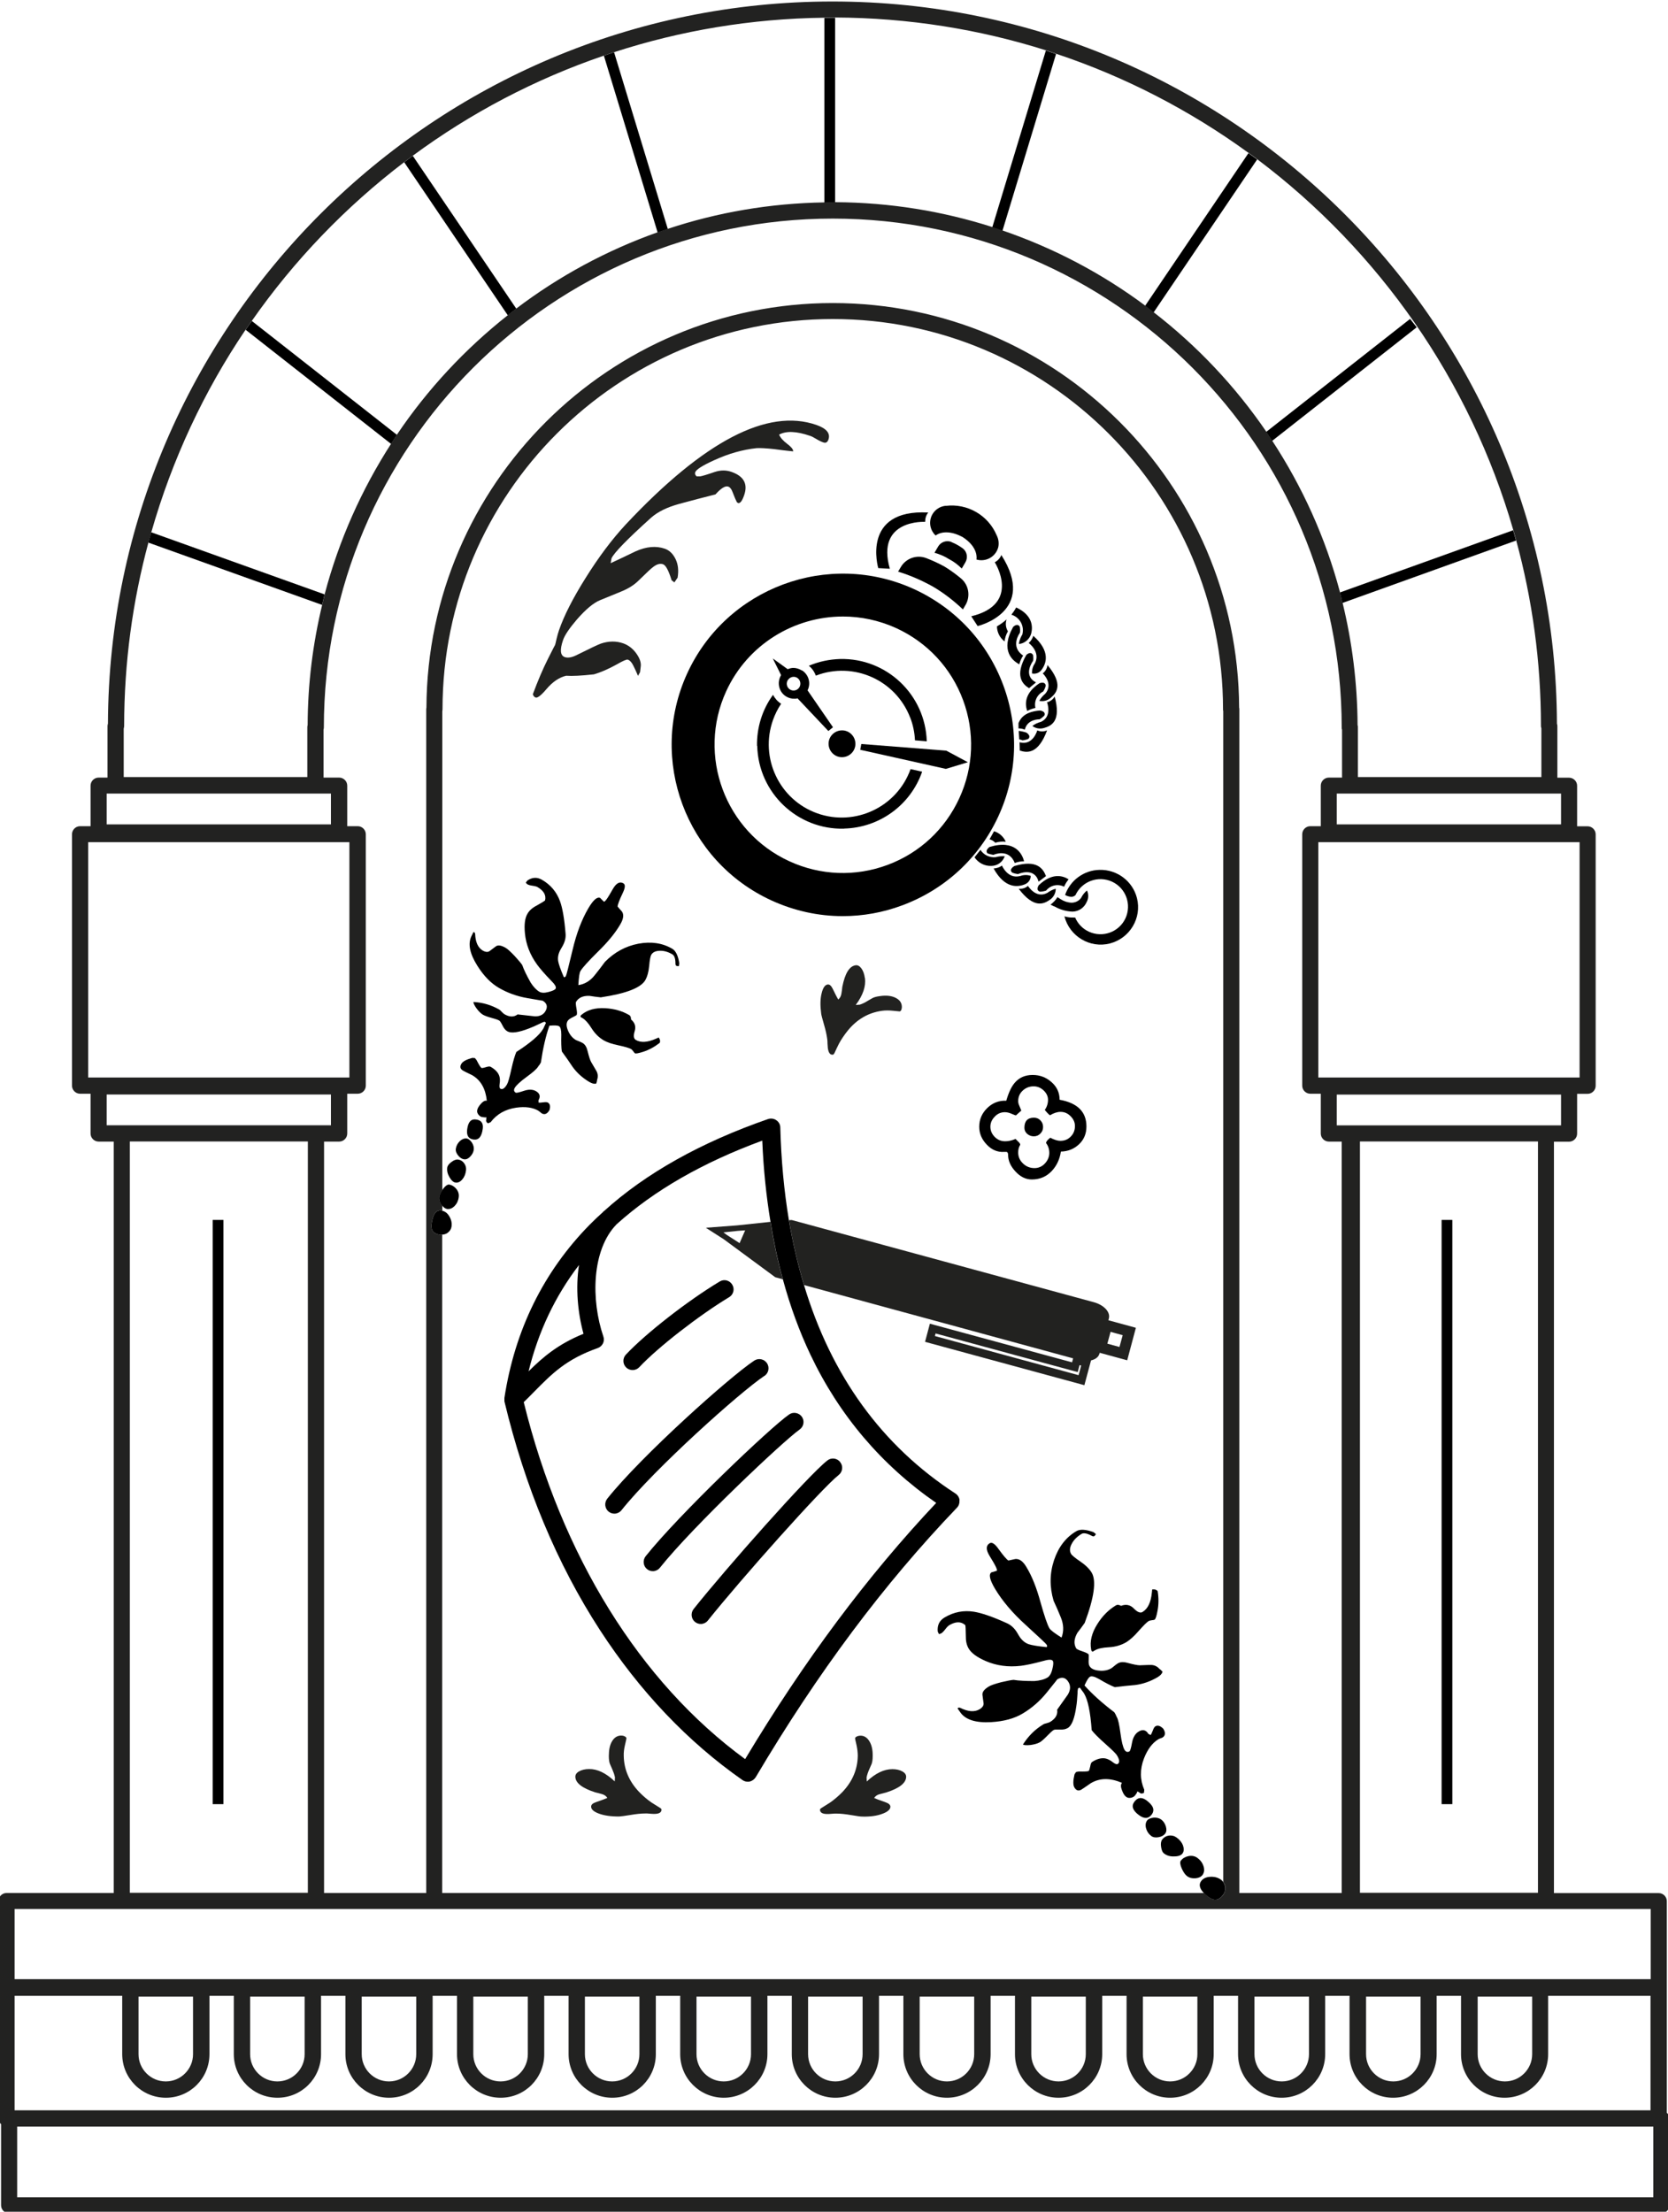 <?xml version="1.0" encoding="UTF-8"?><svg id="Calque_1" xmlns="http://www.w3.org/2000/svg" viewBox="0 0 155.45 206.1"><defs><style>.cls-1{fill:none;}.cls-1,.cls-2,.cls-3,.cls-4{stroke-width:0px;}.cls-3{fill:#222221;}.cls-4{fill:#222220;}</style></defs><path class="cls-1" d="m98.64,193.96c1.4,0,2.54-1.14,2.54-2.54v-5.36h-5.09v5.36c0,1.4,1.14,2.54,2.54,2.54Z"/><path class="cls-1" d="m88.24,193.96c1.4,0,2.54-1.14,2.54-2.54v-5.36h-5.09v5.36c0,1.4,1.14,2.54,2.54,2.54Z"/><path class="cls-1" d="m109.04,193.96c1.4,0,2.54-1.14,2.54-2.54v-5.36h-5.08v5.36c0,1.4,1.14,2.54,2.54,2.54Z"/><path class="cls-1" d="m67.45,193.96c1.4,0,2.54-1.14,2.54-2.54v-5.36h-5.09v5.36c0,1.4,1.14,2.54,2.54,2.54Z"/><path class="cls-1" d="m77.85,193.96c1.4,0,2.54-1.14,2.54-2.54v-5.36h-5.09v5.36c0,1.4,1.14,2.54,2.54,2.54Z"/><path class="cls-1" d="m140.24,193.96c1.4,0,2.54-1.14,2.54-2.54v-5.36h-5.08v5.36c0,1.4,1.14,2.54,2.54,2.54Z"/><path class="cls-1" d="m119.44,193.96c1.4,0,2.54-1.14,2.54-2.54v-5.36h-5.08v5.36c0,1.4,1.14,2.54,2.54,2.54Z"/><path class="cls-1" d="m129.84,193.96c1.4,0,2.54-1.14,2.54-2.54v-5.36h-5.08v5.36c0,1.4,1.14,2.54,2.54,2.54Z"/><path class="cls-1" d="m25.85,193.96c1.4,0,2.54-1.14,2.54-2.54v-5.36h-5.09v5.36c0,1.4,1.14,2.54,2.54,2.54Z"/><path class="cls-1" d="m153.84,185.98h-9.54v5.44c0,2.24-1.82,4.06-4.06,4.06s-4.06-1.82-4.06-4.06v-5.44h-2.27v5.44c0,2.24-1.82,4.06-4.06,4.06s-4.06-1.82-4.06-4.06v-5.44h-2.27v5.44c0,2.24-1.82,4.06-4.06,4.06s-4.06-1.82-4.06-4.06v-5.44h-2.27v5.44c0,2.24-1.82,4.06-4.06,4.06s-4.06-1.82-4.06-4.06v-5.44h-2.27v5.44c0,2.24-1.82,4.06-4.07,4.06s-4.06-1.82-4.06-4.06v-5.44h-2.27v5.44c0,2.24-1.82,4.06-4.07,4.06s-4.06-1.82-4.06-4.06v-5.44h-2.27v5.44c0,2.24-1.82,4.06-4.07,4.06s-4.06-1.82-4.06-4.06v-5.44h-2.27v5.44c0,2.24-1.82,4.06-4.07,4.06s-4.06-1.82-4.06-4.06v-5.44h-2.27v5.44c0,2.24-1.82,4.06-4.06,4.06s-4.07-1.82-4.07-4.06v-5.44h-2.27v5.44c0,2.24-1.82,4.06-4.06,4.06s-4.07-1.82-4.07-4.06v-5.44h-2.27v5.44c0,2.24-1.82,4.06-4.06,4.06s-4.07-1.82-4.07-4.06v-5.44h-2.27v5.44c0,2.24-1.82,4.06-4.06,4.06s-4.07-1.82-4.07-4.06v-5.44h-2.27v5.44c0,2.24-1.82,4.06-4.06,4.06s-4.07-1.82-4.07-4.06v-5.44H1.36v10.67h152.48v-10.67Z"/><path class="cls-1" d="m57.05,193.96c1.4,0,2.54-1.14,2.54-2.54v-5.36h-5.09v5.36c0,1.4,1.14,2.54,2.54,2.54Z"/><path class="cls-1" d="m15.46,193.96c1.4,0,2.54-1.14,2.54-2.54v-5.36h-5.09v5.36c0,1.4,1.14,2.54,2.54,2.54Z"/><path class="cls-1" d="m126.51,67.6c.02.06.03.13.03.2v4.64h17.1v-4.55c-.02-.07-.04-.14-.04-.22,0-5.98-.81-11.77-2.31-17.29l-16.19,5.82c.9,3.66,1.39,7.48,1.4,11.41Z"/><path class="cls-1" d="m46.65,193.96c1.4,0,2.54-1.14,2.54-2.54v-5.36h-5.09v5.36c0,1.4,1.14,2.54,2.54,2.54Z"/><path class="cls-1" d="m36.25,193.96c1.4,0,2.54-1.14,2.54-2.54v-5.36h-5.09v5.36c0,1.4,1.14,2.54,2.54,2.54Z"/><path class="cls-1" d="m28.63,67.8c0-.07,0-.13.03-.2.02-3.86.49-7.62,1.36-11.23l-16.2-5.81c-1.46,5.46-2.26,11.18-2.26,17.1,0,.08-.01.16-.04.23v4.54h17.1v-4.64Z"/><path class="cls-1" d="m61.29,21.67l-5.01-16.48c-6.44,2.2-12.44,5.36-17.82,9.33l9.65,14.25c3.96-3,8.4-5.41,13.17-7.1Z"/><path class="cls-1" d="m47.33,29.39l-9.66-14.27c-5.47,4.16-10.26,9.16-14.2,14.79l13.52,10.61c2.85-4.23,6.35-7.98,10.34-11.13Z"/><path class="cls-1" d="m76.83,18.89V1.66c-6.84.08-13.42,1.2-19.6,3.21l5.01,16.48c4.6-1.52,9.51-2.38,14.6-2.46Z"/><path class="cls-1" d="m92.48,21.2l5-16.49c-6.21-1.97-12.8-3.04-19.64-3.06v17.23c5.11.03,10.02.84,14.65,2.32Z"/><path class="cls-1" d="m106.71,28.51l9.64-14.24c-5.42-3.94-11.45-7.08-17.93-9.24l-5,16.49c4.81,1.65,9.29,4.02,13.29,7Z"/><path class="cls-1" d="m36.45,41.36l-13.56-10.64c-3.87,5.72-6.86,12.08-8.79,18.88l16.16,5.79c1.32-5.04,3.44-9.76,6.2-14.03Z"/><path class="cls-1" d="m118,40.25l13.41-10.53.62.79-13.48,10.59c2.81,4.29,4.96,9.04,6.32,14.12l16.15-5.8c-4.02-13.96-12.52-26.04-23.86-34.55l-9.66,14.27c4.05,3.14,7.6,6.89,10.49,11.12Z"/><path class="cls-2" d="m30.25,55.39l-16.16-5.79c-.09.32-.19.64-.27.96l16.2,5.81c.08-.33.15-.66.23-.98Z"/><path class="cls-2" d="m36.99,40.52l-13.52-10.61c-.19.27-.39.54-.58.82l13.56,10.64c.18-.28.36-.57.54-.84Z"/><path class="cls-2" d="m48.12,28.77l-9.65-14.25c-.27.2-.53.4-.8.6l9.66,14.27c.26-.21.52-.42.79-.62Z"/><path class="cls-2" d="m62.24,21.35l-5.01-16.48c-.32.1-.63.21-.95.32l5.01,16.48c.31-.11.63-.22.95-.32Z"/><path class="cls-2" d="m77.58,18.87c.08,0,.17,0,.25,0V1.65c-.09,0-.17,0-.25,0-.25,0-.5.02-.75.02v17.23c.25,0,.5-.02.75-.02Z"/><path class="cls-2" d="m93.42,21.52l5-16.49c-.32-.11-.63-.22-.95-.32l-5,16.49c.32.1.63.21.95.32Z"/><path class="cls-2" d="m107.5,29.13l9.66-14.27c-.27-.2-.54-.39-.81-.59l-9.64,14.24c.27.2.53.41.79.62Z"/><path class="cls-2" d="m131.41,29.72l-13.41,10.53c.19.28.37.56.55.84l13.48-10.59-.62-.79Z"/><path class="cls-2" d="m125.1,56.19l16.19-5.82c-.09-.32-.18-.64-.27-.96l-16.15,5.8c.09.32.16.65.24.98Z"/><path class="cls-3" d="m155.34,196.88v-11.69s0,0,0,0v-8.03c0-.41-.34-.75-.75-.75h-9.77v-70.02h1.41c.41,0,.75-.34.75-.75v-3.71h.98c.41,0,.75-.34.75-.75v-23.43c0-.41-.34-.75-.75-.75h-.98v-3.78c0-.41-.34-.75-.75-.75h-1.09v-4.8c0-.08-.01-.16-.04-.23C144.98,30.31,114.74.14,77.58.14S10.19,30.31,10.06,67.43c-.02.07-.04.15-.04.23v4.8h-.83c-.41,0-.75.34-.75.75v3.78h-.98c-.41,0-.75.34-.75.75v23.43c0,.41.34.75.75.75h.98v3.71c0,.41.34.75.75.75h1.41v70.02H.61c-.41,0-.75.34-.75.75v8.08s0,0,0,0v12.17c0,.22.09.41.24.54v7.56c0,.41.34.75.75.75h153.98c.41,0,.75-.34.75-.75v-8.08c0-.22-.09-.41-.24-.54ZM12.1,106.37h16.59v70.01H12.1v-70.01ZM1.36,185.98h10.03v5.44c0,2.24,1.82,4.06,4.07,4.06s4.06-1.82,4.06-4.06v-5.44h2.27v5.44c0,2.24,1.82,4.06,4.07,4.06s4.06-1.82,4.06-4.06v-5.44h2.27v5.44c0,2.24,1.82,4.06,4.07,4.06s4.06-1.82,4.06-4.06v-5.44h2.27v5.44c0,2.24,1.82,4.06,4.07,4.06s4.06-1.82,4.06-4.06v-5.44h2.27v5.44c0,2.24,1.82,4.06,4.07,4.06s4.06-1.82,4.06-4.06v-5.44h2.27v5.44c0,2.24,1.82,4.06,4.06,4.06s4.07-1.82,4.07-4.06v-5.44h2.27v5.44c0,2.24,1.82,4.06,4.06,4.06s4.07-1.82,4.07-4.06v-5.44h2.27v5.44c0,2.24,1.82,4.06,4.06,4.06s4.07-1.82,4.07-4.06v-5.44h2.27v5.44c0,2.24,1.82,4.06,4.06,4.06s4.07-1.82,4.07-4.06v-5.44h2.27v5.44c0,2.24,1.82,4.06,4.06,4.06s4.06-1.82,4.06-4.06v-5.44h2.27v5.44c0,2.24,1.82,4.06,4.06,4.06s4.06-1.82,4.06-4.06v-5.44h2.27v5.44c0,2.24,1.82,4.06,4.06,4.06s4.06-1.82,4.06-4.06v-5.44h2.27v5.44c0,2.24,1.82,4.06,4.06,4.06s4.06-1.82,4.06-4.06v-5.44h9.54v10.67H1.36v-10.67Zm16.63.08v5.36c0,1.4-1.14,2.54-2.54,2.54s-2.54-1.14-2.54-2.54v-5.36h5.09Zm10.4,0v5.36c0,1.4-1.14,2.54-2.54,2.54s-2.54-1.14-2.54-2.54v-5.36h5.09Zm10.4,0v5.36c0,1.4-1.14,2.54-2.54,2.54s-2.54-1.14-2.54-2.54v-5.36h5.09Zm10.4,0v5.36c0,1.4-1.14,2.54-2.54,2.54s-2.54-1.14-2.54-2.54v-5.36h5.09Zm10.4,0v5.36c0,1.4-1.14,2.54-2.54,2.54s-2.54-1.14-2.54-2.54v-5.36h5.09Zm10.4,0v5.36c0,1.4-1.14,2.54-2.54,2.54s-2.54-1.14-2.54-2.54v-5.36h5.09Zm10.4,0v5.36c0,1.4-1.14,2.54-2.54,2.54s-2.54-1.14-2.54-2.54v-5.36h5.09Zm10.4,0v5.36c0,1.4-1.14,2.54-2.54,2.54s-2.54-1.14-2.54-2.54v-5.36h5.09Zm10.4,0v5.36c0,1.4-1.14,2.54-2.54,2.54s-2.54-1.14-2.54-2.54v-5.36h5.09Zm10.4,0v5.36c0,1.4-1.14,2.54-2.54,2.54s-2.54-1.14-2.54-2.54v-5.36h5.08Zm10.4,0v5.36c0,1.4-1.14,2.54-2.54,2.54s-2.54-1.14-2.54-2.54v-5.36h5.08Zm10.4,0v5.36c0,1.4-1.14,2.54-2.54,2.54s-2.54-1.14-2.54-2.54v-5.36h5.08Zm10.4,0v5.36c0,1.4-1.14,2.54-2.54,2.54s-2.54-1.14-2.54-2.54v-5.36h5.08Zm11.06-1.63H1.36v-6.54h152.48v6.54Zm-28.81-111.97h-1.2c-.41,0-.75.34-.75.75v3.78h-.98c-.41,0-.75.34-.75.75v23.43c0,.41.34.75.75.75h.98v3.71c0,.41.34.75.75.75h1.2v70.02h-9.54v-110.29c0-.06,0-.12-.02-.17-.09-20.8-17.05-37.7-37.87-37.7s-37.78,16.9-37.87,37.7c-.01.06-.02.11-.02.17v110.29h-9.52v-70.02h1.41c.41,0,.75-.34.75-.75v-3.71h.98c.41,0,.75-.34.75-.75v-23.43c0-.41-.34-.75-.75-.75h-.98v-3.78c0-.41-.34-.75-.75-.75h-1.46v-4.47c.02-.06.03-.13.03-.19,0-26.15,21.27-47.43,47.43-47.43s47.43,21.28,47.43,47.43c0,.06,0,.13.03.19v4.48Zm-83.88,40.33h0s.04.03.06.03v-.47s-.06-.05-.09-.09c-.16-.24-.22-.48-.19-.73.02-.17.13-.38.28-.61v-44.65c.01-.05.02-.11.02-.17,0-20.06,16.32-36.37,36.37-36.37s36.37,16.32,36.37,36.37c0,.06,0,.11.02.17v109.1c.09.13.17.27.19.45.03.27-.03.53-.2.76-.38.52-.83.59-1.34.21-.18-.14-.33-.27-.45-.39H41.21v-61.35c-.07,0-.13.02-.21.01-.6-.08-.86-.41-.78-1.01.12-.91.43-1.33.93-1.26Zm85.58,63.59v-70.01h16.59v70.01h-16.59Zm18.74-71.51h-20.9v-2.87h20.9v2.87Zm1.73-4.46h-24.35v-21.93h24.35v21.93Zm-1.73-23.59h-20.9v-2.87h20.9v2.87Zm-135.54-2.87h20.9v2.87H9.94v-2.87Zm-1.73,4.53h24.35v21.93H8.22v-21.93Zm1.73,23.51h20.9v2.87H9.94v-2.87ZM1.6,198.17h152.48v6.58H1.6v-6.58ZM11.53,67.89c.02-.07.04-.15.04-.23,0-5.91.79-11.64,2.26-17.1.09-.32.18-.64.27-.96,1.94-6.8,4.92-13.16,8.79-18.88.19-.28.39-.54.58-.82,3.94-5.64,8.74-10.63,14.2-14.79.27-.2.53-.4.8-.6,5.38-3.97,11.37-7.13,17.82-9.33.32-.11.63-.22.95-.32,6.19-2.01,12.77-3.13,19.6-3.21.25,0,.5-.02.75-.02.08,0,.16,0,.25,0,6.84.03,13.44,1.1,19.64,3.06.32.1.63.22.95.32,6.48,2.16,12.51,5.3,17.93,9.24.27.2.54.38.81.59,11.33,8.52,19.83,20.6,23.86,34.55.09.32.19.64.27.96,1.5,5.51,2.31,11.31,2.31,17.29,0,.08.01.15.04.22v4.55h-17.1v-4.64c0-.07,0-.13-.03-.2-.02-3.93-.51-7.75-1.4-11.41-.08-.33-.15-.65-.24-.98-1.35-5.08-3.51-9.83-6.32-14.12-.18-.28-.36-.56-.55-.84-2.9-4.24-6.44-7.99-10.49-11.12-.26-.2-.52-.42-.79-.62-4-2.98-8.48-5.35-13.29-7-.32-.11-.63-.22-.95-.32-4.62-1.48-9.54-2.29-14.64-2.32-.08,0-.17,0-.25,0-.25,0-.5.02-.75.02-5.09.08-9.99.93-14.6,2.46-.32.1-.63.21-.95.32-4.77,1.69-9.21,4.1-13.17,7.1-.27.2-.53.41-.79.62-3.99,3.15-7.49,6.9-10.34,11.13-.19.28-.36.56-.54.84-2.75,4.27-4.87,8.99-6.2,14.03-.08.32-.15.65-.23.98-.87,3.61-1.35,7.36-1.36,11.23-.02.06-.03.13-.03.2v4.64H11.53v-4.54Z"/><path class="cls-4" d="m49.92,65c.17.06.51-.2,1.01-.79.58-.68,1.19-1.09,1.83-1.24.55.04,1.41,0,2.59-.13.62-.18,1.32-.48,2.08-.9.61-.35.97-.51,1.08-.47.2.07.37.26.52.57.15.31.3.62.43.94l.19-.34.06-.5c.06-.37-.08-.79-.41-1.25-.33-.46-.74-.77-1.22-.94-.66-.23-1.35-.22-2.07.02-.28.1-1,.44-2.16,1.02-.51.27-.91.35-1.22.24-.42-.15-.47-.68-.15-1.6.15-.44.58-1.08,1.29-1.91.82-.94,1.54-1.54,2.15-1.79.62-.26,1.26-.52,1.93-.79s1.21-.6,1.62-1c.82-.8,1.26-1.21,1.32-1.24.38-.32.71-.42,1-.32.26.09.52.58.8,1.49l.26.2.3-.44c.11-.66.05-1.24-.19-1.73s-.57-.82-1.01-.97c-.81-.28-1.71-.2-2.7.24-.77.38-1.55.74-2.34,1.11l.08-.45c.23-.51,1.45-1.77,3.67-3.77.64-.57,1.52-1,2.66-1.31s2.26-.6,3.36-.88c.52-.58.92-.82,1.18-.73.17.06.31.23.41.51.18.48.32.79.41.96h.03s.04.06.06.06c.2.07.39-.17.58-.72.37-1.05-.03-1.78-1.19-2.18-.48-.17-1-.17-1.55.01-.75.26-1.2.39-1.36.41h-.33c-.13-.12-.18-.25-.13-.38.09-.26.69-.64,1.8-1.14,1.31-.6,2.62-.97,3.92-1.11.35-.02.9.01,1.63.09,1.17.16,1.78.21,1.78.21v-.03c-.01-.18-.2-.4-.57-.68-.37-.28-.62-.56-.74-.85.66-.36,1.62-.32,2.87.11.14.04.34.14.6.3s.48.26.66.32c.23.08.38-.02.47-.28.19-.57-.18-1.02-1.12-1.35-4.56-1.59-10.48,1.5-17.77,9.27-1.29,1.39-2.55,3.07-3.77,5.03-1.16,1.85-1.98,3.46-2.45,4.82-.08.22-.15.49-.23.81-.07.32-.12.52-.15.61.05-.13-.17.29-.65,1.25h0c-.48.95-.95,2.06-1.41,3.3.04.16.13.26.26.31Z"/><path class="cls-4" d="m84.11,165.08c-.24-.14-.56-.22-.94-.22-.77,0-1.57.37-2.39,1.15l-.02-.38c.05-.25.14-.5.25-.75.07-.16.14-.32.21-.48.07-.16.11-.42.11-.76.01-.57-.09-1.02-.3-1.37s-.49-.53-.82-.53c-.15,0-.27.03-.37.08-.1.05-.15.11-.15.18,0,.03.04.23.13.6.08.37.12.71.12,1.02-.02,1.27-.5,2.39-1.43,3.37-.37.38-.76.71-1.16.99-.26.17-.52.33-.78.49-.1.06-.15.11-.15.17,0,.26.22.4.67.4.09,0,.22,0,.41-.02s.34-.02.45-.02c.39,0,.84.05,1.37.14s.87.14,1.03.14h0c.77.02,1.4-.07,1.91-.27.48-.18.72-.4.72-.65,0-.17-.15-.31-.44-.41-.59-.2-.94-.34-1.07-.4.1-.17.26-.29.48-.35s.44-.12.65-.17c1.22-.39,1.84-.88,1.85-1.46,0-.19-.11-.36-.34-.49Z"/><path class="cls-4" d="m61.5,168.46c-.26-.16-.52-.32-.78-.49-.41-.28-.79-.61-1.16-.99-.93-.98-1.41-2.1-1.43-3.37-.01-.3.03-.65.12-1.02s.13-.57.13-.6c0-.07-.05-.13-.15-.18-.1-.06-.22-.08-.37-.08-.33.01-.61.18-.82.53s-.3.81-.3,1.37c0,.35.04.6.11.76.07.17.14.32.21.48.11.25.2.5.25.75l-.02.38c-.82-.78-1.62-1.16-2.39-1.15-.38,0-.69.08-.94.22-.23.13-.34.3-.34.49,0,.58.63,1.07,1.85,1.46.22.05.44.11.65.17s.37.18.48.35c-.13.06-.48.2-1.07.4-.3.1-.44.24-.44.41,0,.26.24.47.72.65h0c.51.19,1.15.28,1.91.27.16-.01.5-.05,1.03-.14.53-.09.99-.14,1.37-.14.11-.01.26,0,.45.02s.33.02.41.02c.45,0,.67-.14.67-.4,0-.05-.05-.11-.15-.17Z"/><path class="cls-4" d="m80.6,91.14c-.05-.38-.16-.68-.33-.91-.16-.21-.34-.31-.53-.28-.58.08-.99.75-1.24,2.01-.02.22-.05.44-.09.66s-.13.39-.29.52c-.08-.12-.25-.45-.52-1.01-.14-.28-.29-.41-.46-.39-.25.03-.44.3-.56.79h0c-.14.52-.15,1.16-.05,1.92.02.16.11.49.26,1.01.15.51.25.96.3,1.34.02.11.03.26.03.45.01.19.02.33.03.41.06.45.22.66.48.62.05-.01.1-.07.15-.17.13-.29.26-.56.4-.84.23-.43.52-.85.85-1.26.86-1.04,1.92-1.65,3.18-1.82.3-.04.65-.04,1.03,0s.58.06.61.06c.06-.01.12-.07.16-.17.03-.1.05-.22.03-.37-.04-.33-.25-.58-.62-.75s-.83-.22-1.39-.14c-.34.04-.59.11-.74.2-.15.08-.3.17-.45.26-.23.15-.47.26-.71.34l-.38.03c.68-.91.96-1.75.86-2.51Z"/><path class="cls-2" d="m91.26,104.99c0,.63.23,1.18.7,1.67.46.49,1,.72,1.62.68h.24c.08.03.13.12.13.27,0,.55.23,1.07.69,1.56.46.5.97.74,1.52.74.74,0,1.36-.26,1.86-.79.45-.48.74-1.08.85-1.81.68-.02,1.24-.25,1.7-.69s.68-.99.68-1.65c0-1.36-.83-2.19-2.5-2.49h0c0-.64-.24-1.19-.75-1.64s-1.09-.67-1.76-.67c-.71,0-1.27.25-1.68.74-.3.35-.56.9-.78,1.66-.7-.03-1.29.21-1.78.69-.49.48-.74,1.06-.74,1.73Zm1.44-.93c.26-.28.58-.42.95-.42.19,0,.4.05.63.15.23.1.36.15.4.15l.5-.45s-.08-.2-.18-.44c-.08-.16-.11-.31-.11-.44,0-.39.14-.72.42-.98.28-.26.62-.4,1.02-.4.35,0,.66.13.93.38.27.26.41.55.41.88s-.1.66-.3.94c.19.24.35.4.48.5.35-.21.68-.32.99-.32.35,0,.66.13.93.4s.41.57.41.92c0,.39-.13.72-.39.98-.26.27-.58.4-.97.4-.26,0-.57-.1-.94-.29-.27.21-.4.38-.39.5.2.26.3.57.3.92s-.14.69-.41.98-.6.43-.97.43c-.41,0-.77-.14-1.07-.43-.3-.28-.45-.63-.45-1.02,0-.28.06-.52.19-.72,0-.1-.07-.19-.18-.29-.14-.14-.23-.22-.25-.26-.35.15-.67.22-.97.22-.38,0-.7-.13-.97-.4-.27-.27-.41-.59-.41-.95s.13-.66.4-.94Z"/><path class="cls-2" d="m96.35,105.89c.24,0,.45-.09.61-.26.17-.17.25-.37.25-.61s-.08-.45-.25-.62c-.16-.17-.37-.25-.62-.25h.01c-.59.01-.88.32-.88.95,0,.22.09.41.26.56.18.15.38.23.62.23Z"/><path class="cls-2" d="m58.81,95c0-.21-.06-.35-.17-.41-.65-.38-1.39-.59-2.24-.64-.92-.05-1.65.15-2.19.6-.04.02-.06.05-.08.08-.05.08-.04.14.03.17l.14.08c.25.15.53.46.83.94s.68.86,1.14,1.13c.32.18.77.34,1.37.46.59.13.99.24,1.18.35.06.04.13.11.2.21.07.1.12.16.15.18.08.05.34,0,.78-.14.55-.18,1.06-.46,1.53-.83.07-.15.04-.32-.09-.5l-.25.11h0c-.79.35-1.42.39-1.88.12-.21-.12-.24-.39-.11-.82s.02-.79-.34-1.09Z"/><path class="cls-2" d="m50.16,103.5s.11.07.18.13.11.1.13.11c.28.17.53.07.74-.3.1-.35.05-.57-.14-.69-.08-.05-.22-.06-.43-.03-.21.03-.36.04-.45.02v-.22c.2-.35.12-.63-.24-.84-.3-.17-.68-.18-1.12-.03-.45.15-.71.21-.77.17-.17-.1-.2-.26-.08-.46.14-.23.5-.57,1.09-1s.95-.75,1.07-.95c.04-.06.08-.13.15-.2.05-.09.1-.17.12-.21.19-1.31.45-2.45.79-3.42.47-.04.77-.03.9.05.14.08.21.35.21.79-.02.73,0,1.25.05,1.56.35.48.7.97,1.02,1.46.41.56.92,1.01,1.52,1.37.27.16.48.21.63.17,0-.01.02-.02.04,0v-.02s.06-.15.08-.34c.09-.26.08-.53-.05-.79-.04-.08-.21-.37-.51-.87-.09-.16-.2-.49-.32-.98-.09-.39-.24-.65-.46-.78-.1-.06-.22-.11-.36-.17s-.24-.09-.27-.11c-.32-.18-.56-.47-.73-.85-.17-.39-.19-.69-.06-.91.07-.13.23-.25.47-.36.24-.12.36-.19.38-.22.05-.08.04-.28-.02-.62-.06-.33-.07-.53-.04-.59.23-.4.65-.59,1.25-.57.35.06.7.1,1.06.14,2.34-.35,3.72-.88,4.14-1.59.19-.33.32-.78.37-1.34s.12-.91.19-1.03c.14-.24.4-.37.78-.38.38-.02.78.09,1.19.33.19.11.29.4.29.87,0,.11.03.18.1.21l.21.03.05-.26c-.11-.72-.33-1.18-.66-1.37-.92-.54-1.97-.69-3.16-.47h0c-1.19.23-2.22.79-3.11,1.69-.32.43-.63.85-.96,1.25-.41.52-.92.83-1.52.92.04-.72.1-1.16.2-1.32.18-.3.72-.9,1.64-1.81.92-.9,1.61-1.74,2.06-2.52.31-.52.36-.92.16-1.21-.13-.14-.26-.29-.4-.46,0-.17.15-.58.46-1.23.25-.51.28-.82.07-.94-.33-.19-.66-.02-.98.54l-.32.55c-.23.39-.39.6-.5.63-.22-.21-.34-.33-.35-.35-.28-.14-.65.18-1.11.96-.62,1.06-1.11,2.35-1.47,3.89-.37,1.53-.57,2.34-.62,2.42-.05.09-.12.13-.19.11-.31-.71-.48-1.21-.53-1.49-.06-.37.02-.74.23-1.1l.15-.26c.24-.41.34-.81.31-1.19-.11-1.4-.29-2.41-.52-3.04-.31-.85-.86-1.52-1.67-1.99-.46-.27-.91-.25-1.37.06l-.15.2c.05.07.1.12.16.16.09.05.25.1.48.13.22.03.38.08.45.12.58.34.82.75.71,1.24-.06.07-.33.23-.79.49-.39.2-.68.45-.86.77-.23.4-.31,1-.23,1.81.1,1.03.47,2,1.13,2.91.26.36.69.86,1.29,1.48.38.37.53.63.44.77-.06.11-.28.21-.66.31-.38.1-.66.09-.85-.02-.29-.17-.55-.45-.81-.85-.38-.67-.64-1.21-.79-1.64-.1-.16-.34-.44-.71-.85-.38-.4-.66-.65-.83-.75-.41-.24-.72-.29-.92-.14-.2.15-.39.29-.56.42-.17.14-.39.12-.66-.03-.44-.26-.68-.78-.71-1.56-.02-.08-.04-.12-.08-.14-.03-.02-.06-.02-.08-.02l-.18.37c-.35.71-.17,1.63.55,2.77.59.94,1.26,1.63,2.01,2.06.79.46,1.67.78,2.64.95.97.17,1.45.25,1.43.24.41.24.5.57.26.98-.19.33-.52.49-.98.48-.54-.06-1.08-.12-1.61-.18-.34.26-.75.26-1.23-.02-.06-.04-.15-.11-.25-.22s-.18-.19-.23-.21c-.73-.42-1.53-.66-2.41-.71,0,.12.09.32.29.6.2.27.4.47.6.59.16.09.42.19.79.29s.61.18.74.26c.06.04.16.19.29.45.13.27.28.45.46.55.35.2,1.03.11,2.03-.28.27-.1.61-.25,1.02-.45.25-.13.4-.18.44-.16.03.02.06.05.1.1l-.24.52-.03.05c-.33.57-1.16,1.28-2.49,2.14-.14.32-.3.86-.47,1.63s-.3,1.23-.4,1.39c-.22.38-.43.51-.62.4-.08-.05-.1-.19-.07-.42.05-.31.04-.57-.03-.77-.11-.32-.38-.61-.81-.85-.08-.05-.23-.03-.45.04-.22.07-.36.09-.4.07-.08-.05-.23-.29-.46-.74l-.15-.18-.24-.02c-.55.15-.89.33-1.02.55-.16.27-.11.48.14.63.13.07.29.16.49.25.2.1.32.16.37.18.83.48,1.26,1.3,1.37,2.39-.01,0-.02-.01-.04-.01-.16-.02-.33.08-.53.31s-.31.43-.33.6c-.02.14.02.27.13.4.1.13.23.21.37.22l.26.03s.07-.01.1-.02c-.02.12,0,.22-.03.34.03.1.09.18.18.23l.25-.11c.57-.75,1.36-1.2,2.38-1.35.85-.12,1.54-.02,2.06.28Z"/><path class="cls-2" d="m55.93,83.68s.02,0,.02,0c-.02-.01-.03-.01-.02,0Z"/><path class="cls-2" d="m41.67,112.66c.25.03.48-.06.7-.28.21-.22.34-.49.38-.82.04-.29-.04-.55-.23-.78-.2-.23-.42-.36-.67-.4h0c-.16,0-.34.12-.56.41-.04.05-.05.09-.08.13-.15.22-.25.43-.28.61-.03.25.03.49.19.73.03.04.06.06.09.09.14.17.29.28.46.31Z"/><path class="cls-2" d="m43.48,106.09h-.01c-.22-.02-.43.07-.63.26-.2.2-.32.43-.36.7-.03.21.05.42.22.63s.36.33.57.35c.19.02.37-.06.56-.26s.29-.41.32-.62c.03-.23-.03-.46-.18-.69-.16-.22-.32-.35-.49-.37Z"/><path class="cls-2" d="m43.43,109.06c.03-.25-.03-.47-.18-.67-.15-.2-.34-.31-.58-.34h0c-.17-.01-.38.06-.61.24-.23.17-.36.35-.38.52-.04.29.03.59.21.89.18.31.37.48.57.5.22.03.43-.07.62-.29s.31-.5.35-.85Z"/><path class="cls-2" d="m41,115.06c.07.01.14,0,.21-.01.19-.01.36-.06.51-.17.21-.16.33-.35.36-.58.05-.35-.03-.67-.22-.98-.18-.29-.4-.44-.65-.5-.02,0-.04-.02-.06-.02h0c-.5-.08-.81.34-.93,1.25-.08.6.18.93.78,1.01Z"/><path class="cls-2" d="m44.36,104.32h0c-.46-.07-.73.23-.82.91-.08.58.12.9.6.96s.75-.27.85-1c.07-.52-.14-.81-.63-.87Z"/><path class="cls-2" d="m106.49,150.21c-.22.13-.49.02-.82-.32-.33-.34-.73-.43-1.19-.25-.2-.11-.36-.12-.47-.05-.69.41-1.27.99-1.75,1.76-.52.83-.71,1.62-.57,2.35,0,.05.02.08.03.12.05.09.11.11.17.06l.15-.09c.27-.16.7-.26,1.3-.29s1.15-.19,1.64-.48c.33-.21.71-.54,1.14-1.04.43-.48.73-.8.93-.92.07-.04.17-.06.3-.08.13-.01.21-.03.25-.05.09-.05.18-.32.27-.8.12-.61.12-1.23.02-1.85-.1-.14-.28-.2-.51-.17l-.03.29h0c-.09.92-.38,1.52-.87,1.81Z"/><path class="cls-2" d="m92.43,146.48s0-.01.01-.02c-.02.01-.03.02-.01.02Z"/><path class="cls-2" d="m105.97,167.02s.03-.07.03-.1c.1.08.21.11.3.2.11.02.21,0,.31-.05l.03-.29c-.4-.92-.42-1.89-.03-2.91.33-.85.78-1.45,1.32-1.78.05-.03.12-.07.21-.1s.15-.05.17-.06c.3-.17.34-.46.1-.84-.27-.27-.51-.34-.72-.23-.09.05-.17.17-.25.39-.08.21-.15.36-.21.43l-.21-.11c-.22-.37-.53-.44-.91-.21-.31.19-.52.54-.61,1.03-.09.5-.17.77-.24.81-.18.11-.35.05-.47-.16-.14-.25-.27-.76-.37-1.53s-.21-1.27-.33-1.49c-.04-.07-.08-.14-.11-.24-.06-.09-.11-.18-.13-.22-1.12-.85-2.05-1.68-2.78-2.5.21-.46.37-.73.51-.81.15-.09.43-.02.84.21.67.4,1.16.64,1.48.76.63-.08,1.27-.15,1.89-.2.73-.09,1.42-.34,2.06-.71.29-.17.44-.34.48-.5,0,0,0-.03.02-.04h-.02s-.11-.14-.28-.26c-.2-.22-.45-.35-.76-.36-.1,0-.45,0-1.07.03-.2,0-.56-.07-1.08-.21-.41-.12-.73-.11-.96.03-.11.06-.22.15-.34.25-.13.1-.21.18-.24.19-.33.21-.73.28-1.17.24-.45-.04-.74-.18-.88-.41-.09-.13-.11-.34-.09-.62.01-.29,0-.43,0-.47-.05-.09-.24-.18-.59-.3-.34-.11-.53-.21-.57-.27-.25-.42-.21-.91.11-1.46.24-.3.45-.6.68-.92.88-2.36,1.1-3.92.65-4.68-.21-.35-.56-.7-1.06-1.04-.5-.34-.79-.58-.86-.71-.15-.25-.14-.56.05-.92.18-.36.49-.68.92-.94.2-.12.52-.06.96.18.1.06.18.06.25.02l.14-.18-.22-.18c-.73-.27-1.27-.3-1.62-.09-.98.58-1.66,1.48-2.07,2.7h0c-.41,1.24-.42,2.49-.04,3.78.24.52.47,1.03.67,1.54.27.65.3,1.29.07,1.89-.65-.41-1.03-.69-1.13-.87-.19-.32-.47-1.14-.84-2.46-.36-1.32-.79-2.4-1.29-3.22-.32-.56-.67-.81-1.05-.77-.2.05-.4.09-.64.14-.16-.09-.46-.44-.91-1.06-.35-.5-.62-.68-.84-.55-.35.21-.36.6,0,1.19l.35.58c.24.42.36.67.33.79-.31.1-.48.15-.51.15-.28.19-.16.7.33,1.53.67,1.12,1.62,2.25,2.87,3.38,1.24,1.13,1.89,1.74,1.94,1.83.06.09.06.18,0,.23-.82-.08-1.38-.18-1.66-.27-.38-.13-.68-.4-.91-.78l-.16-.27c-.26-.44-.58-.73-.95-.9-1.36-.62-2.4-.97-3.1-1.08-.95-.15-1.86.02-2.72.53-.49.29-.7.72-.65,1.31l.11.24c.09-.01.16-.03.23-.07.09-.06.22-.18.37-.38.14-.19.27-.31.34-.36.62-.37,1.12-.38,1.52-.02.03.09.04.43.05.99-.01.47.07.87.27,1.2.25.42.77.8,1.57,1.15,1.01.44,2.11.59,3.29.45.47-.06,1.16-.2,2.04-.44.54-.16.86-.17.94-.01.07.11.05.37-.05.77-.1.41-.26.66-.46.78-.31.18-.7.28-1.21.32-.82,0-1.46-.03-1.94-.11-.2.01-.59.09-1.16.22-.57.15-.95.28-1.13.39-.44.26-.64.52-.61.79s.07.51.1.74c.04.23-.09.43-.37.6-.47.28-1.08.23-1.82-.14-.08-.02-.13-.02-.17,0-.03.02-.05.05-.06.06l.25.36c.48.69,1.43,1,2.87.92,1.18-.07,2.17-.33,2.96-.81.84-.5,1.59-1.15,2.25-1.97.66-.82.98-1.22.96-1.21.44-.26.79-.17,1.05.26.21.35.19.74-.06,1.16-.33.47-.67.94-1,1.41.07.45-.14.83-.65,1.14-.07.04-.18.08-.33.12-.15.04-.27.07-.31.11-.77.46-1.4,1.09-1.9,1.88.11.06.34.08.71.04.35-.05.64-.13.86-.25.17-.1.39-.29.68-.59.28-.29.48-.48.62-.56.07-.04.26-.05.57-.04.32.02.56-.03.75-.15.37-.22.63-.9.79-2.04.05-.3.08-.7.11-1.18,0-.3.04-.47.08-.49.03-.02.08-.03.14-.04l.36.49.03.05c.36.6.59,1.74.71,3.42.23.3.65.72,1.28,1.28.63.56.99.91,1.09,1.09.24.4.25.66.05.78-.09.05-.23,0-.43-.15-.26-.21-.51-.33-.73-.37-.35-.06-.76.04-1.21.32-.09.05-.15.2-.19.44-.05.24-.1.38-.14.41-.09.05-.39.06-.93.05l-.25.05-.14.21c-.14.59-.15,1-.01,1.23.17.29.39.35.66.19.13-.09.3-.19.49-.33.2-.13.31-.22.36-.25.88-.53,1.86-.5,2.93-.04,0,0-.02.01-.03.03-.1.14-.1.35.02.65.11.31.24.51.39.62.12.09.26.12.44.09.17-.03.31-.11.4-.23l.16-.23Z"/><path class="cls-2" d="m111.62,173.15c-.25-.19-.53-.25-.85-.19-.32.07-.55.21-.72.42h0c-.1.14-.07.38.08.73.15.34.32.58.5.72.22.16.47.22.78.2.31-.03.52-.13.66-.31.16-.22.19-.48.1-.8-.1-.31-.28-.57-.57-.78Z"/><path class="cls-2" d="m108.65,170.19c-.09-.28-.23-.48-.41-.62-.2-.15-.44-.21-.74-.19-.29.04-.49.12-.6.27h0c-.14.2-.17.45-.09.73.08.29.24.52.47.7.18.14.42.17.7.12.28-.05.49-.17.62-.35.12-.17.13-.38.05-.66Z"/><path class="cls-2" d="m110.26,171.99c-.11-.29-.31-.55-.61-.76-.22-.16-.45-.21-.72-.18-.26.04-.46.16-.62.37h0c-.11.15-.15.39-.1.69.04.3.14.52.29.62.25.19.57.28.94.26.38,0,.64-.1.76-.27.14-.19.16-.44.05-.73Z"/><path class="cls-2" d="m112.8,174.89c-.39.02-.67.15-.85.39h0c-.25.32-.16.7.24,1.12.12.13.27.26.45.39.52.38.96.31,1.34-.21.18-.23.24-.49.2-.76-.03-.18-.1-.33-.19-.45-.05-.07-.09-.13-.16-.18-.3-.23-.64-.32-1.03-.3Z"/><path class="cls-2" d="m107.34,169.08c.3-.42.14-.84-.49-1.31-.45-.33-.83-.29-1.14.14h0c-.29.39-.15.8.43,1.23.5.37.9.35,1.2-.06Z"/><path class="cls-4" d="m65.78,114.41l1.67,1.07,4.8,3.54.7.19c-.47-1.71-.85-3.49-1.15-5.35l-3.12.33-2.92.22Zm3.67.23l-.51,1.17v.04s-1.2-.77-1.2-.77l-.32-.24,1.33-.14.71-.05Z"/><path class="cls-4" d="m74.93,119.75l25.08,6.83-.1.37-13.25-3.6-.45,1.69,14.85,4.04.62-2.31c.42-.1.71-.32.79-.65l.02-.06,2.56.7.81-3.03-2.56-.7.04-.17c.16-.59-.45-1.25-1.39-1.51l-28.16-7.66h-.04s-.22.01-.22.01c.35,2.12.83,4.14,1.41,6.06Zm25.6,8.4l-13.4-3.65.06-.24,13.25,3.6.17-.65.15.04-.24.89Zm2.97-4.04l1.13.31-.3,1.1-1.13-.31.3-1.1Z"/><path class="cls-2" d="m72.79,62.92c-.41.68-.2,1.57.47,1.98.23.14.51.22.79.21.09,0,.18,0,.27-.04l2.88,3.05.43-.35-2.37-3.44c.34-.67.1-1.48-.53-1.87v.02c-.24-.15-.52-.24-.79-.24-.18,0-.36.05-.53.12l-1.39-1,.76,1.52v.03Zm.64.45c.18-.29.57-.39.86-.21s.39.57.21.88h0c-.18.3-.57.4-.88.21-.29-.18-.39-.57-.2-.88Z"/><path class="cls-2" d="m77.22,69.34c.02.69.59,1.24,1.28,1.22.69-.02,1.24-.59,1.22-1.28-.02-.69-.59-1.24-1.28-1.22-.69.02-1.24.59-1.22,1.28Z"/><path class="cls-2" d="m88.03,52.8c-.56-.31-1.13-.57-1.73-.8-.89-.33-1.89.04-2.36.86h0s-.24.41-.24.41c1.13.34,2.21.82,3.24,1.39,1.02.6,1.95,1.32,2.8,2.13l.24-.41c.48-.81.31-1.86-.41-2.47-.49-.41-1-.78-1.54-1.11Z"/><path class="cls-2" d="m88.67,50.5c-.46-.18-.99,0-1.24.43l-.34.58c.47.13.93.32,1.35.59.45.23.84.53,1.19.88h0s.34-.58.34-.58c.25-.43.16-.97-.22-1.28-.34-.25-.69-.45-1.09-.61Z"/><path class="cls-2" d="m82.93,53c-1.33-4.64,3.29-4.37,3.29-4.37,0-.31.08-.62.29-.87-6.29-.34-4.66,5.18-4.66,5.18l1.08.06Z"/><polygon class="cls-2" points="82.94 53 82.93 53 82.93 53 82.94 53"/><path class="cls-2" d="m95,61.9c.06-.29.19-.56.35-.81-1.26-.85-.3-2.12-.3-2.12.03-.19.02-.38-.01-.57-.23-.38-.62.02-.62.02-1.25,2.25,0,3.19.59,3.49Z"/><path class="cls-2" d="m95.89,64.14l.66-.55c-1.29-.67-.27-2.01-.27-2.01.03-.18.02-.37,0-.55h-.01c-.23-.39-.62,0-.62,0-1.11,1.95-.37,2.71.25,3.1Z"/><path class="cls-2" d="m96.5,65.98c-.15-.62.15-1.26.72-1.54h0c.11-.16.18-.34.24-.54-.05-.45-.59-.23-.59-.23-1.37.91-1.37,1.9-1.14,2.58.24-.13.49-.22.76-.28Z"/><path class="cls-2" d="m95.83,68.86c.31-.32-.19-.6-.19-.6-.21-.06-.43-.12-.65-.15h-.05s.05.79.05.79c.1.02.21.04.3.09.19-.02.38-.07.55-.14h0Z"/><path class="cls-2" d="m95.51,67.99c.23-1,1.37-.96,1.37-.96.17-.09.31-.21.45-.35.17-.41-.41-.47-.41-.47h-.01c-1.27.11-1.75.59-1.99,1.17v.5c.21,0,.4.03.6.12Z"/><path class="cls-2" d="m96.19,62.76c.33.07.67-.06.87-.33.45-.59.87-1.73-.76-3.18-.08.26-.23.49-.43.67h0s1.13.81.58,1.89c-.2.28-.29.62-.27.96Z"/><path class="cls-2" d="m97.62,61.96c-.03.31-.18.59-.44.79.03.03,1.02.97.24,1.89-.23.19-.42.41-.56.67.37.08.77-.02,1.06-.28.56-.47,1.21-1.26-.31-3.07Z"/><polygon class="cls-2" points="97.18 62.75 97.18 62.74 97.18 62.74 97.18 62.75"/><path class="cls-2" d="m97.58,65.45s.52,1.32-.57,1.82h-.01c-.29.08-.56.2-.79.38.31.23.7.3,1.08.19.71-.2,1.62-.64,1-2.93-.15.26-.4.45-.7.53Z"/><path class="cls-2" d="m97.58,68.06h0c-.29.13-.63.13-.91,0,0,0-.4,1.46-1.65,1.11l.02.77c.69.23,1.72.34,2.54-1.87Z"/><path class="cls-2" d="m90.51,57.42l.6.92s5.6-1.31,2.21-6.62c-.11.29-.34.53-.61.68h0s2.5,3.9-2.2,5.03Z"/><path class="cls-2" d="m88.14,47.13c-.29.03-.57.13-.81.31-.71.53-.86,1.52-.33,2.24.06.08.12.16.2.22,0,0,.84-.74,2.48.13h.01c1.57,1,1.31,2.11,1.31,2.11.87.25,1.77-.24,2.02-1.1,0-.02.02-.05.02-.08.07-.36.02-.73-.15-1.07-.79-1.88-2.73-3-4.75-2.75Z"/><path class="cls-2" d="m93.72,78.43h.01c-.21-.47-.6-.82-1.09-.97l-.42.75c.2.05.39.17.54.32.32-.1.65-.13.97-.09Z"/><path class="cls-2" d="m91.37,79.2l-.55.69c.35.52.95.83,1.58.8.53-.01,1-.33,1.2-.81h0s.04-.09.04-.09c-.29-.02-.58.01-.86.09-.56.05-1.11-.21-1.41-.69Z"/><path class="cls-2" d="m92.05,79.53h0c.17.06.35.1.53.13,0,0,1.44-.66,1.99.76.28-.11.58-.16.87-.16-.16-.63-.8-2.07-3.23-1.33.03,0-.46.29-.17.6Z"/><path class="cls-2" d="m94.51,80.72s-.52.29-.18.59c.18.08.36.12.55.14h0s1.54-.7,1.91.71l.69-.52c-.26-.68-.83-1.58-2.97-.93Z"/><path class="cls-2" d="m96.82,82.47s-.34.47.09.62h0c.2,0,.39-.04.58-.1.41-.5,1.1-.66,1.68-.36.1-.25.25-.48.42-.69-.61-.38-1.58-.59-2.77.54Z"/><path class="cls-2" d="m95.08,81.63c-1.17.32-1.7-.97-1.7-.97-.23.17-.5.25-.78.27,1.06,1.91,2.27,1.75,2.95,1.46.31-.14.51-.44.51-.77h0c-.31-.11-.66-.1-.97.01Z"/><path class="cls-2" d="m97.59,83.21c-1.06.56-1.79-.66-1.79-.66-.23.21-.55.3-.86.27,1.43,1.89,2.35,1.42,2.94,1,.32-.23.51-.6.51-1h-.01c-.29.08-.55.21-.78.39Z"/><path class="cls-2" d="m98.26,84.46c.52.3,1.1.47,1.69.49.57-.01,1.08-.35,1.31-.87h0c.19-.33.21-.75.04-1.1-.23.19-.41.42-.54.68-.2.29-.53.45-.88.46-.36-.01-.71-.12-1.02-.32l-.31-.2c-.16.27-.39.51-.65.7l.35.17Z"/><path class="cls-2" d="m94.7,56.61c-.12.23-.28.46-.44.67.8.25,1.25,1.09,1,1.9h0s-.02,0-.02,0c-.14.25-.25.53-.28.82h.1c.52-.1.92-.49,1.05-.99.15-.63.12-1.69-1.4-2.4Z"/><path class="cls-2" d="m93.93,58.83c-.2-.34-.25-.74-.12-1.11-.27.25-.58.46-.9.65.01.55.27,1.07.71,1.4.04-.33.14-.65.32-.95Z"/><polygon class="cls-2" points="80.27 69.33 80.17 69.87 88.15 71.65 90.2 71.03 88.19 69.95 80.27 69.33"/><path class="cls-2" d="m78.67,77.21c3.29-.08,6.19-2.19,7.27-5.3l-1.08-.24c-1.26,3.53-5.16,5.38-8.7,4.12-3.53-1.26-5.38-5.16-4.12-8.7.19-.53.44-1.04.76-1.51-.33-.2-.58-.5-.76-.83-1.01,1.39-1.52,3.06-1.49,4.76h.02c.11,4.37,3.74,7.82,8.09,7.71Z"/><path class="cls-2" d="m84.83,66.87c.26.68.41,1.4.44,2.12l1.1.09c-.13-4.34-3.73-7.77-8.08-7.67-1,.03-1.99.24-2.91.63.3.24.52.56.65.92,3.51-1.35,7.44.4,8.79,3.9Z"/><polygon class="cls-2" points="78.29 61.41 78.29 61.41 78.3 61.41 78.29 61.41"/><path class="cls-2" d="m99.25,83.39c.18.11.39.17.6.18.14,0,.28-.06.38-.16.6-1.29,2.12-1.84,3.41-1.25,1.29.6,1.84,2.12,1.25,3.41-.6,1.29-2.12,1.84-3.41,1.25-.58-.27-1.03-.73-1.28-1.32h-.18c-.28.01-.55-.03-.82-.11.48,1.87,2.38,3,4.23,2.53,1.87-.48,3-2.38,2.53-4.23-.4-1.58-1.85-2.67-3.48-2.63h-.01c-1.46.03-2.73.97-3.21,2.34Z"/><polygon class="cls-2" points="102.44 81.03 102.46 81.04 102.46 81.04 102.44 81.03"/><path class="cls-2" d="m71.9,83.91c2.12.97,4.37,1.46,6.63,1.46,1.88,0,3.76-.33,5.57-1.01,3.99-1.49,7.17-4.44,8.95-8.31s1.93-8.21.45-12.2c-1.49-4-4.44-7.17-8.31-8.95-8-3.66-17.49-.13-21.15,7.86-3.66,8-.13,17.49,7.86,21.15Zm-4.23-19.48c2.01-4.39,6.35-6.98,10.89-6.98,1.66,0,3.35.35,4.96,1.08,2.9,1.33,5.12,3.71,6.23,6.7s.99,6.24-.34,9.14c-1.33,2.9-3.71,5.12-6.7,6.23-2.99,1.11-6.24.99-9.14-.34-5.99-2.74-8.64-9.85-5.89-15.85Z"/><rect class="cls-2" x="19.82" y="113.68" width="1" height="54.44"/><rect class="cls-2" x="134.35" y="113.68" width="1" height="54.44"/><path class="cls-2" d="m89.43,139.8c-.03-.25-.17-.48-.38-.62h0c-6.87-4.46-11.58-10.98-14.12-19.43-.58-1.92-1.05-3.94-1.41-6.06-.45-2.71-.72-5.59-.8-8.62,0-.27-.14-.53-.37-.68-.22-.16-.51-.19-.77-.11-6.25,2.17-11.38,5.04-15.27,8.56-.02.02-.04.02-.06.04-.03.03-.05.06-.08.09-.42.38-.83.76-1.22,1.16-4.3,4.38-6.97,9.81-7.94,16.13,0,.02,0,.04,0,.05,0,.05,0,.11,0,.17,0,.04,0,.08,0,.11,1.91,7.97,4.9,15.14,8.89,21.29,3.71,5.71,8.18,10.42,13.3,14,.16.11.35.16.54.15.05,0,.09,0,.13-.02.23-.05.43-.2.56-.4,5.79-9.78,11.93-17.99,18.75-25.11.18-.18.26-.44.23-.69Zm-35.47-21.93h0c-.33,2.15-.12,4.45.42,6.42-2.39.97-3.8,2.19-5.12,3.5.91-3.7,2.47-7,4.7-9.91Zm15.49,46.06c-9.81-7.17-17.11-18.94-20.64-33.27.34-.33.67-.66.97-.97,1.67-1.69,2.98-3.03,5.93-4.07.44-.16.68-.64.52-1.08-1.16-3.39-1.1-8.07,1.24-10.46h0c3.5-3.15,8-5.74,13.57-7.79.11,2.65.37,5.17.77,7.58.3,1.85.68,3.64,1.15,5.35.68,2.5,1.54,4.85,2.57,7.02,2.69,5.66,6.64,10.3,11.72,13.81-6.45,6.85-12.29,14.68-17.81,23.88Z"/><path class="cls-2" d="m74.52,133.21h0c.39-.27.48-.81.21-1.19s-.81-.48-1.19-.21c-1.76,1.22-10.27,9.32-13.37,13.21-.29.37-.23.91.13,1.2.17.14.38.2.58.19.23-.01.46-.12.62-.32,3.12-3.91,11.55-11.85,13.01-12.87Z"/><path class="cls-2" d="m78.3,136.24c-.29-.37-.83-.44-1.2-.14-1.8,1.41-9.46,10.07-12.46,13.84-.29.37-.23.91.13,1.2.17.14.38.2.58.19.23-.01.46-.12.62-.32,3.09-3.87,10.64-12.35,12.19-13.56.37-.29.44-.83.14-1.2h0Z"/><path class="cls-2" d="m71.24,128.22h0c.39-.26.5-.79.24-1.19-.26-.39-.79-.5-1.19-.24-2.31,1.53-10.53,8.89-13.7,12.87-.29.37-.23.91.13,1.2.17.14.38.2.58.19.23-.01.46-.12.62-.32,3.09-3.88,11.08-11.03,13.32-12.52Z"/><path class="cls-2" d="m58.37,127.44c.18.17.41.24.63.23.21-.01.42-.1.58-.27,1.73-1.85,5.57-4.83,8.37-6.52.41-.24.54-.77.29-1.17-.24-.41-.77-.54-1.17-.29-2.97,1.78-6.89,4.84-8.74,6.81-.32.34-.31.89.04,1.21h0Z"/></svg>